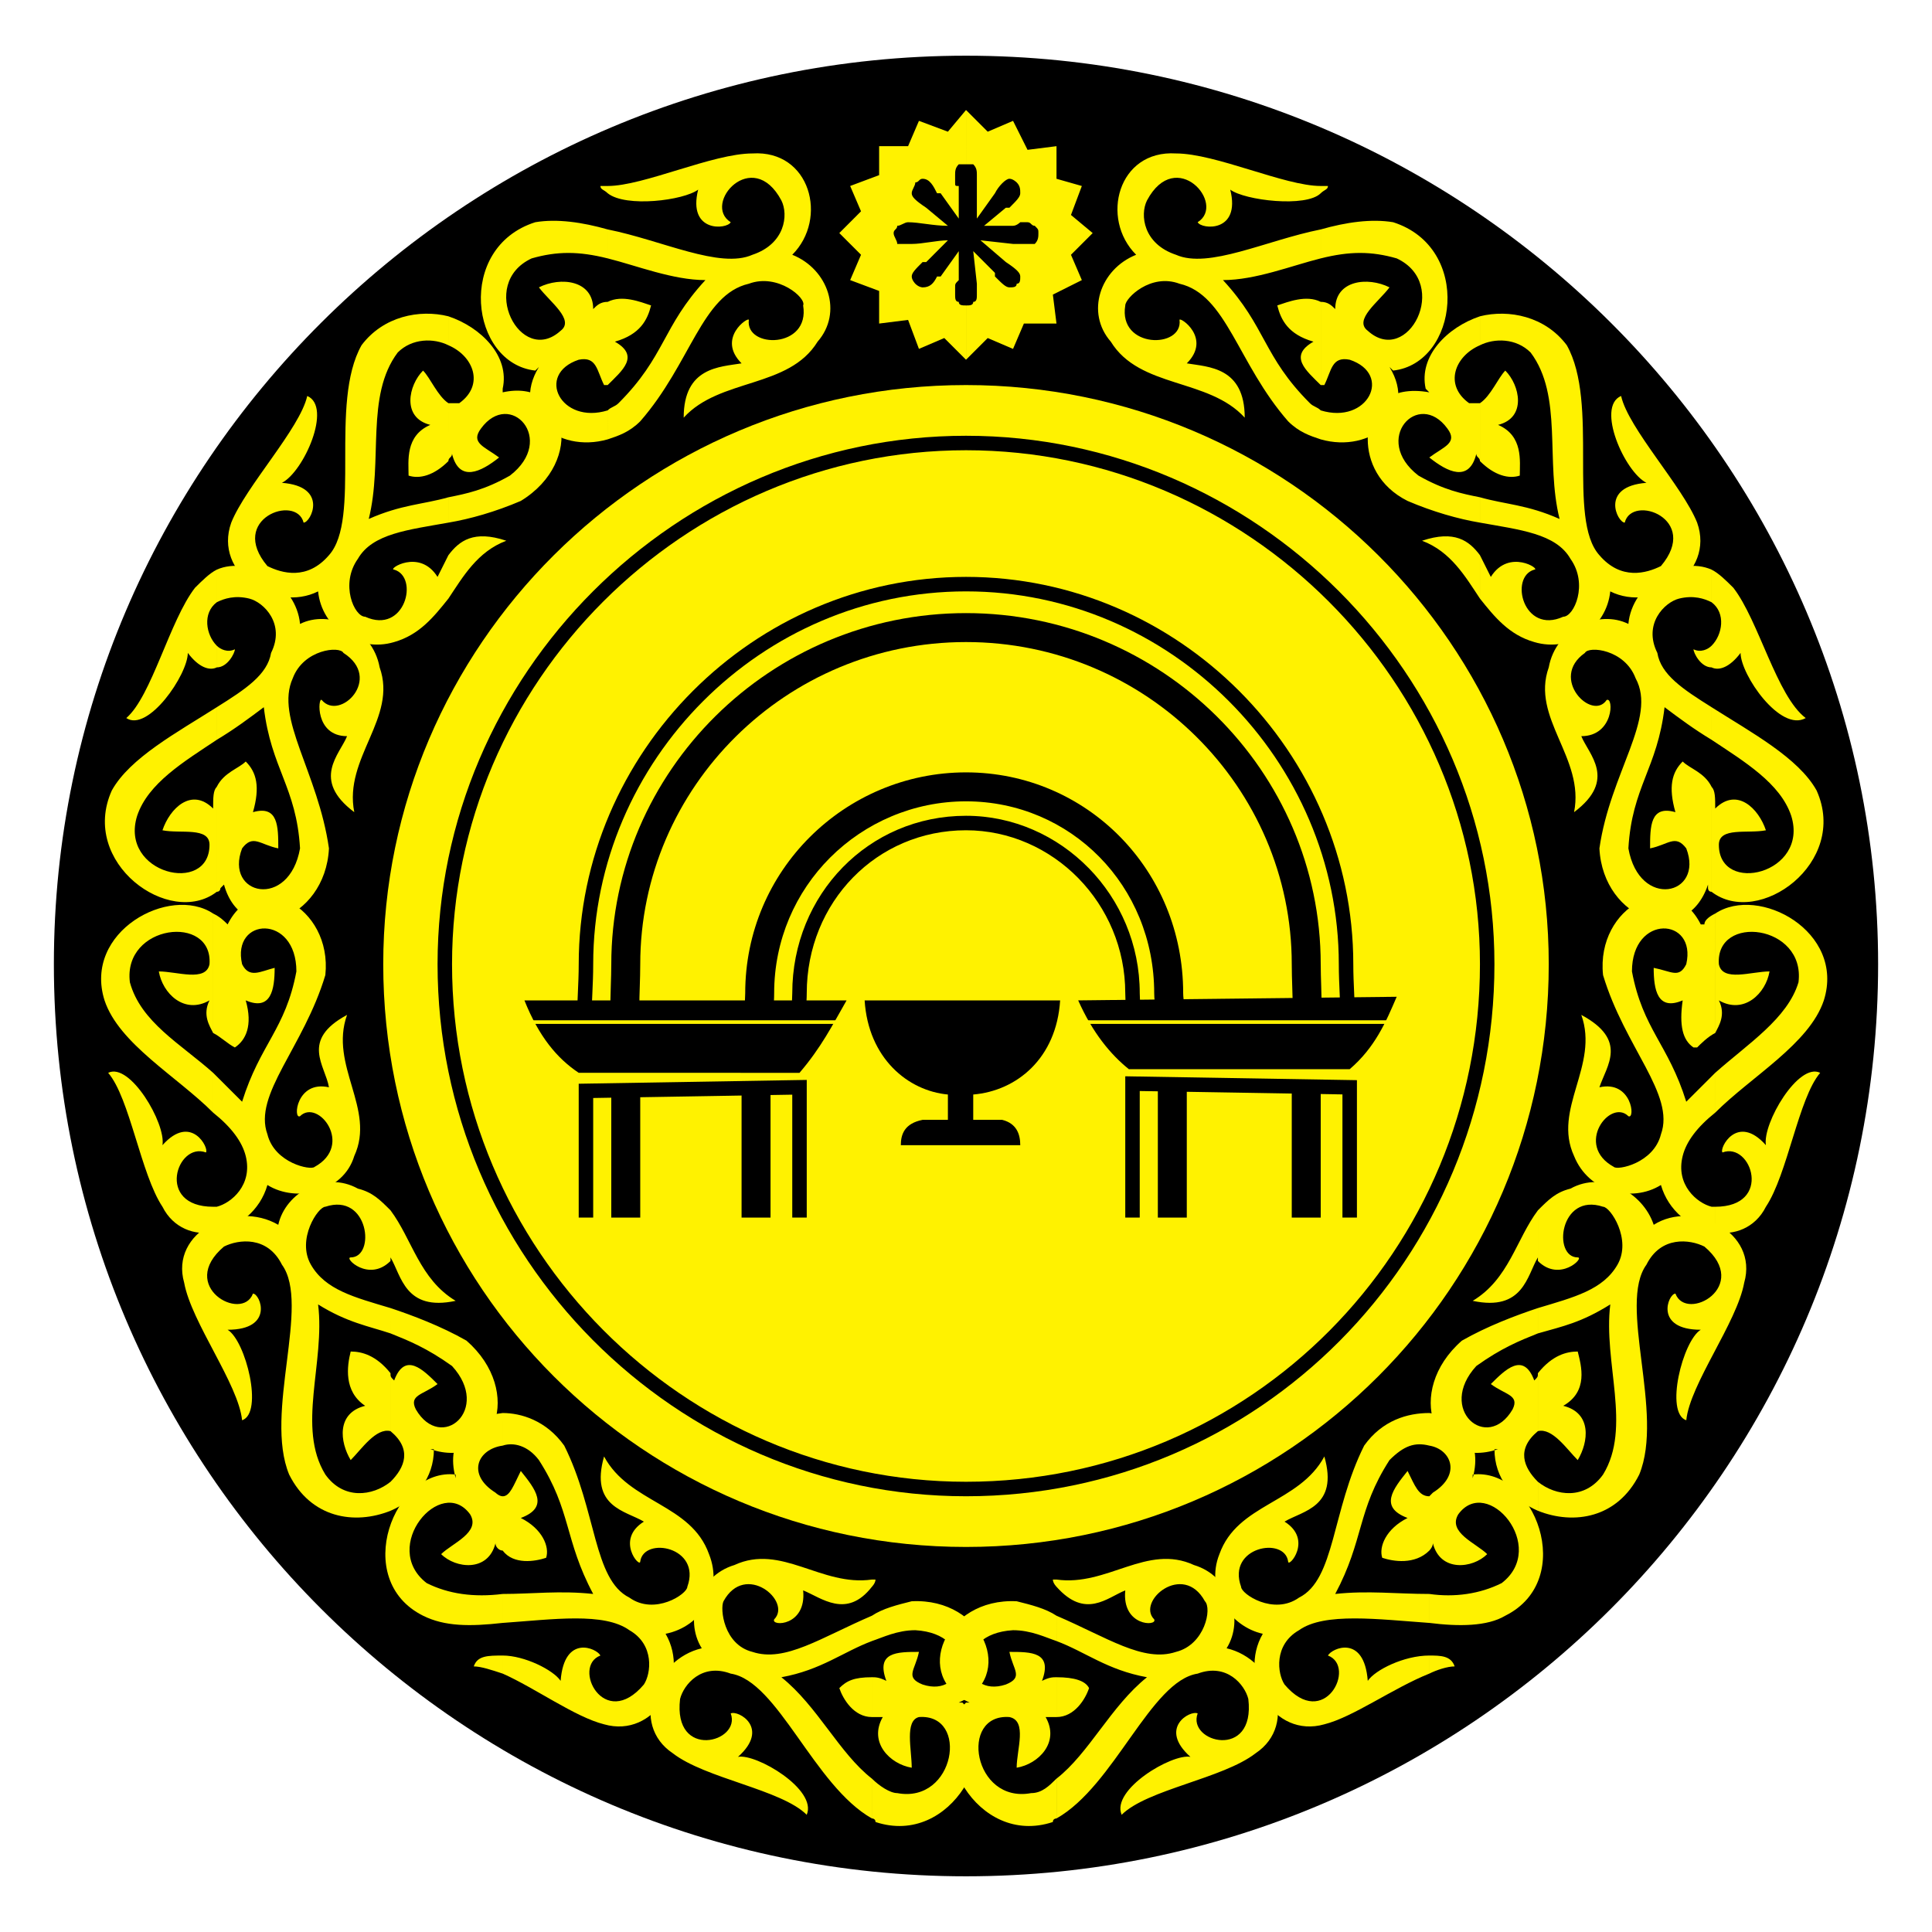 <?xml version="1.0" encoding="utf-8"?>
<!-- Generator: Adobe Illustrator 13.0.0, SVG Export Plug-In . SVG Version: 6.00 Build 14948)  -->
<!DOCTYPE svg PUBLIC "-//W3C//DTD SVG 1.0//EN" "http://www.w3.org/TR/2001/REC-SVG-20010904/DTD/svg10.dtd">
<svg version="1.0" id="Layer_1" xmlns="http://www.w3.org/2000/svg" xmlns:xlink="http://www.w3.org/1999/xlink" x="0px" y="0px"
	 width="192.756px" height="192.756px" viewBox="0 0 192.756 192.756" enable-background="new 0 0 192.756 192.756"
	 xml:space="preserve">
<g>
	<polygon fill-rule="evenodd" clip-rule="evenodd" fill="#FFFFFF" points="0,0 192.756,0 192.756,192.756 0,192.756 0,0 	"/>
	<path fill-rule="evenodd" clip-rule="evenodd" d="M96.379,187.199c50.196,0,91.001-40.805,91.001-91
		c0-49.837-40.806-90.642-91.001-90.642c-50.198,0-91.004,40.805-91.004,90.642C5.375,146.395,46.181,187.199,96.379,187.199
		L96.379,187.199z"/>
	<path fill-rule="evenodd" clip-rule="evenodd" fill="#FFF200" d="M43.291,144.586h-0.357c6.499,2.172,9.389-5.773,3.61-10.828
		c-2.528-1.445-5.418-2.533-7.582-3.252v2.527c1.803,0.725,3.61,1.445,6.136,3.252c3.973,4.33-1.082,8.664-3.609,4.33
		c-0.724-1.445,0.721-1.445,2.165-2.527c-1.444-1.445-3.247-3.246-4.329-0.357c-0.363-0.363-0.363-0.363-0.363-0.727v5.781l0,0
		c2.164,1.801,1.444,3.609,0,5.055v2.891C41.488,149.646,43.291,147.477,43.291,144.586L43.291,144.586L43.291,144.586
		L43.291,144.586z M38.961,125.809v-5.055c2.164,2.889,2.889,6.861,6.499,9.031c-5.054,1.084-5.417-2.531-6.499-4.334
		C38.961,125.451,38.961,125.451,38.961,125.809L38.961,125.809L38.961,125.809z M38.961,130.506
		c-3.616-1.084-6.5-1.809-7.945-4.334c-1.446-2.529,0.719-5.775,1.444-5.775c4.331-1.445,5.055,5.055,2.528,5.055
		c-0.725,0,1.803,2.527,3.973,0.357v-5.055c-1.083-1.082-1.807-1.803-3.253-2.164c-3.248-1.809-7.22,0.361-7.945,3.609
		c-4.329-2.527-10.833,0.725-9.389,5.779c0.725,3.973,5.417,10.109,5.779,13.723c2.166-0.725,0.363-7.943-1.444-9.031
		c4.692,0,3.251-3.607,2.528-3.607c-1.083,2.889-7.582-0.723-2.891-4.693c1.445-0.727,4.335-1.088,5.78,1.803
		c2.89,3.971-1.807,14.805,0.721,20.943c2.169,4.334,6.499,5.059,10.114,3.615v-2.891c-1.807,1.445-4.698,1.807-6.5-0.725
		c-2.89-4.693,0-11.191-0.725-16.973c2.891,1.809,5.056,2.17,7.226,2.891V130.506L38.961,130.506L38.961,130.506L38.961,130.506z
		 M38.961,137.004v5.781c-1.446-0.363-2.89,1.801-3.973,2.889c-1.083-1.807-1.446-4.697,1.445-5.416
		c-2.17-1.445-1.807-3.973-1.445-5.416l0,0l0,0l0,0C36.071,134.842,37.516,135.197,38.961,137.004L38.961,137.004z"/>
	<path fill-rule="evenodd" clip-rule="evenodd" fill="#FFF200" d="M21.989,88.618l0.358-0.363c1.807,6.5,10.114,3.61,10.473-3.61
		c-1.084-7.586-5.418-13.004-3.61-16.977c1.082-2.889,4.696-3.246,5.054-2.527c3.973,2.527-0.358,6.863-2.165,4.697
		c-0.363-0.362-0.719,3.61,2.528,3.61c-0.721,1.807-3.61,4.335,0.719,7.582c-1.082-5.418,4.335-9.391,2.532-14.445
		c-0.724-3.972-5.058-5.779-7.944-4.335c-0.363-3.972-5.059-6.857-8.308-5.417v3.253c0.721-0.364,1.809-0.721,3.249-0.364
		c1.445,0.364,3.614,2.528,2.17,5.418c-0.363,2.17-2.528,3.61-5.418,5.417v3.253c1.809-1.087,3.249-2.171,4.693-3.253
		c0.725,6.138,3.251,7.945,3.614,14.086c-1.086,6.138-7.587,4.693-5.78,0c1.083-1.444,1.807-0.362,3.61,0
		c0-2.17,0-4.335-2.526-3.614c0.724-2.528,0.361-3.972-0.721-5.054l0,0l0,0l0,0c-0.725,0.719-2.17,1.082-2.891,2.526v10.472
		C21.989,88.976,21.989,88.618,21.989,88.618L21.989,88.618L21.989,88.618L21.989,88.618z M21.626,66.586v-2.164
		c0.363,0.357,1.083,0.719,1.809,0.357C23.435,65.142,22.709,66.586,21.626,66.586L21.626,66.586L21.626,66.586z M21.626,56.834
		c-0.724,0.363-1.444,1.088-2.169,1.807c-2.526,3.253-4.33,10.835-6.857,12.999c2.165,1.446,6.138-4.329,6.138-6.499
		c1.082,1.445,2.165,1.807,2.889,1.445v-2.164c-1.082-1.083-1.444-3.253,0-4.335V56.834L21.626,56.834L21.626,56.834L21.626,56.834z
		 M21.626,70.559v3.253c-3.251,2.166-6.861,4.329-7.943,7.582c-1.809,5.78,7.219,7.945,7.219,2.889c0-1.808-2.886-1.082-4.693-1.444
		c0.721-2.17,2.89-4.335,5.056-2.17c0-1.083,0-1.803,0.361-2.165v10.472c-4.696,3.614-13.724-2.89-10.471-10.11
		C12.958,75.613,17.655,73.086,21.626,70.559L21.626,70.559z"/>
	<path fill-rule="evenodd" clip-rule="evenodd" fill="#FFF200" d="M50.153,38.781v0.362c6.499-1.445,8.307,6.862,1.807,10.835
		c-2.528,1.082-5.055,1.801-7.224,2.165v-2.528c1.807-0.362,3.614-0.725,6.142-2.165c4.692-3.614,0-8.668-2.89-4.697
		c-1.083,1.446,0.362,1.809,1.807,2.89c-1.807,1.444-3.972,2.528-4.698-0.362c0,0.362-0.361,0.362-0.361,0.725v-5.78
		c0.361,0,0.724,0,1.086,0c2.527-1.808,1.446-4.697-1.086-5.78v-2.889C47.988,32.644,50.878,35.528,50.153,38.781L50.153,38.781
		L50.153,38.781L50.153,38.781z M44.736,55.395c1.086-1.445,2.532-2.533,5.779-1.445c-2.891,1.083-4.334,3.61-5.779,5.774V55.395
		L44.736,55.395L44.736,55.395z M44.736,52.143c-3.972,0.719-7.582,1.082-9.028,3.608c-1.803,2.528-0.363,5.78,0.725,5.78
		c3.972,1.807,5.417-3.972,2.891-4.697c-0.726,0,2.526-2.166,4.329,0.725c0.363-0.725,0.725-1.444,1.083-2.165v4.329
		c-1.446,1.808-2.886,3.615-5.412,4.336c-3.616,1.082-7.226-1.445-7.588-5.055c-4.334,2.165-10.471-1.807-8.664-6.861
		c1.444-3.61,6.861-9.391,7.582-12.638c2.527,1.083-0.363,7.582-2.528,8.666c4.693,0.362,2.89,3.972,2.165,3.972
		c-0.721-2.891-7.582-0.364-3.61,4.334c1.445,0.72,3.973,1.445,6.138-1.083c3.251-3.616,0-15.169,3.251-20.949
		c2.165-2.889,5.779-3.608,8.665-2.889v2.889c-1.446-0.72-3.611-0.72-5.056,0.725c-3.247,4.334-1.444,10.835-2.889,16.608
		c3.251-1.444,5.417-1.444,7.945-2.164V52.143L44.736,52.143L44.736,52.143L44.736,52.143z M44.736,40.226
		c-1.083-0.721-1.803-2.527-2.528-3.252c-1.444,1.444-2.166,4.697,0.725,5.417c-2.528,1.088-2.169,3.616-2.169,5.06l0,0h-0.358
		h0.358c1.086,0.358,2.526,0,3.972-1.444V40.226L44.736,40.226z"/>
	<path fill-rule="evenodd" clip-rule="evenodd" fill="#FFF200" d="M60.63,43.835c1.082-0.358,2.165-0.72,3.247-1.803
		c5.055-5.779,6.138-12.642,10.834-13.724c2.891-1.083,5.775,1.444,5.418,2.164c0.719,4.336-5.78,4.336-5.418,1.445
		c0-0.362-3.251,1.807-0.724,4.335c-2.166,0.363-5.775,0.363-5.775,5.417c3.61-3.972,10.471-2.889,13.361-7.582
		c2.528-2.891,1.082-7.224-2.528-8.669c3.61-3.61,1.803-10.471-3.972-10.109c-3.972,0-10.833,3.246-14.443,3.246v0.726
		c1.803,1.445,7.582,0.719,9.026-0.362c-1.082,4.333,2.885,3.972,3.248,3.251c-2.889-1.807,2.169-7.588,5.056-2.17
		c0.724,1.445,0.363,4.335-2.886,5.417c-3.251,1.445-9.031-1.445-14.443-2.527v2.889c2.884,0.719,6.499,2.165,9.748,2.165
		c-4.335,4.698-3.972,7.582-8.666,12.279c-0.363,0.363-0.725,0.363-1.082,0.719V43.835L60.63,43.835L60.63,43.835L60.63,43.835z
		 M60.63,38.417v-8.301c1.44-0.725,3.247,0,4.329,0.357l0,0l0,0l0,0c-0.362,1.445-1.082,2.89-3.61,3.615
		C63.877,35.528,62.07,36.973,60.63,38.417L60.63,38.417L60.63,38.417z M53.405,36.973l0.362-0.357
		c-2.889,4.692,1.803,8.664,6.863,7.219v-2.891c-4.697,1.445-7.225-3.609-2.89-5.054c1.802-0.363,1.802,1.082,2.528,2.526
		c0,0,0,0,0.362,0v-8.301c-0.725,0-1.088,0.357-1.446,0.721c0-2.891-3.251-3.253-5.417-2.166c1.083,1.445,3.61,3.247,2.166,4.33
		c-3.972,3.615-8.308-4.692-2.891-7.22c2.528-0.725,4.698-0.725,7.588,0v-2.889c-2.532-0.721-5.06-1.083-7.225-0.721
		C45.46,24.699,46.906,36.253,53.405,36.973L53.405,36.973L53.405,36.973L53.405,36.973z M60.63,18.556c-0.362,0-0.362,0-0.725,0
		c0,0.364,0.363,0.364,0.725,0.726V18.556L60.63,18.556z"/>
	<path fill-rule="evenodd" clip-rule="evenodd" fill="#FFF200" d="M22.709,92.228L22.709,92.228
		c2.889-5.78,10.472-1.807,9.751,5.056c-2.169,7.223-7.224,11.916-5.779,15.889c0.72,2.889,4.335,3.609,4.698,3.252
		c3.966-2.17,0.356-6.861-1.446-5.061c-0.724,0.363-0.363-3.609,2.886-2.885c-0.359-2.168-2.886-4.697,1.807-7.223
		c-1.807,5.055,2.889,9.389,0.719,14.08c-1.082,3.615-5.775,4.697-8.664,2.891c-0.721,2.527-2.89,4.334-5.417,4.697v-2.527
		c0.361,0,0.361,0,0.361,0c1.446-0.363,3.611-2.17,2.891-5.061c-0.363-1.443-1.444-2.885-3.251-4.328v-3.973
		c1.082,1.082,2.169,2.164,2.889,2.885c1.807-5.775,4.335-7.221,5.417-13.001c0-5.774-6.499-5.417-5.417-0.72
		c0.721,1.445,1.807,0.72,3.248,0.363c0,2.165-0.357,4.329-2.885,3.247c0.721,2.529,0,3.973-1.082,4.697l0,0l0,0l0,0
		c-0.725-0.361-1.446-1.086-2.169-1.443V91.145C21.989,91.502,22.347,91.865,22.709,92.228L22.709,92.228L22.709,92.228z
		 M21.265,122.924c-1.809,0.357-3.973-0.363-5.056-2.527c-2.166-3.252-3.251-10.834-5.417-13.361
		c2.166-1.088,5.779,5.053,5.417,7.219c2.89-3.246,4.693,0.363,4.334,0.725c-2.889-1.086-5.054,5.418,0.721,5.418V122.924
		L21.265,122.924L21.265,122.924L21.265,122.924z M21.265,111.008v-3.973c-3.249-2.891-7.221-5.061-8.307-9.033
		c-0.721-5.774,8.307-6.857,7.944-1.803c-0.358,1.803-3.247,0.72-5.056,0.72c0.363,2.171,2.528,4.337,5.056,2.89
		c-0.721,1.447,0,2.529,0.363,3.254V91.145c-4.335-2.89-13,1.803-10.835,8.664C11.874,104.145,17.655,107.391,21.265,111.008
		L21.265,111.008z"/>
	<path fill-rule="evenodd" clip-rule="evenodd" fill="#FFF200" d="M50.153,140.977c1.807,0,4.334,0.725,6.142,3.254
		c3.247,6.5,2.889,13.361,6.5,15.164c2.527,1.807,5.78-0.363,5.78-1.082c1.44-3.973-4.335-5.057-4.698-2.527
		c0,0.719-2.528-2.166,0.363-3.973c-1.807-1.082-5.417-1.445-3.972-6.5c2.527,4.691,8.664,4.691,10.471,9.746
		c1.446,3.615-0.724,7.227-4.333,7.945c2.526,4.334-1.083,10.477-6.138,9.031c-2.891-0.725-6.863-3.613-10.114-5.059v-1.803
		c2.169,0,5.058,1.443,5.779,2.527c0.362-4.697,3.609-3.252,3.972-2.527c-2.89,1.084,0.363,7.582,4.335,2.891
		c0.719-1.088,1.082-3.973-1.445-5.418c-2.527-1.809-7.583-1.082-12.642-0.727v-2.889c2.889,0,5.779-0.357,9.031,0
		c-2.889-5.412-2.169-8.301-5.417-13.357c-1.086-1.443-2.528-1.807-3.614-1.443V140.977L50.153,140.977L50.153,140.977
		L50.153,140.977z M50.153,154.703c1.086,1.443,3.251,1.082,4.334,0.719l0,0v0.363v-0.363c0.363-1.082-0.362-2.891-2.527-3.973
		c2.89-1.082,1.444-2.891,0-4.691c-0.721,1.445-1.082,2.527-1.807,2.527V154.703L50.153,154.703L50.153,154.703z M45.46,147.115
		v0.361c-1.082-3.971,1.446-6.137,4.693-6.5v3.254c-2.528,0.355-3.61,2.885-0.721,4.691c0,0,0.363,0.363,0.721,0.363v5.418
		c-0.358,0-0.721-0.363-0.721-0.727c-0.723,2.891-3.972,2.527-5.417,1.082c1.082-1.082,3.973-2.164,2.89-3.971
		c-2.89-3.973-9.028,3.252-4.334,6.861c2.165,1.082,4.697,1.445,7.582,1.082v2.889c-3.248,0.365-5.775,0.365-7.945-0.719
		C34.989,157.592,39.324,146.395,45.46,147.115L45.46,147.115L45.46,147.115L45.46,147.115z M50.153,166.977
		c-1.083-0.359-2.165-0.719-2.885-0.719c0.356-1.084,1.44-1.084,2.885-1.084V166.977L50.153,166.977z"/>
	<path fill-rule="evenodd" clip-rule="evenodd" fill="#FFF200" d="M96.018,169.865h-0.362c5.779-2.527,2.526-10.471-4.693-10.107
		c-1.444,0.361-2.889,0.719-3.972,1.443v2.527c1.083-0.361,2.527-1.082,4.33-1.082c6.142,0.357,5.059,6.861,0.725,5.418
		c-1.808-0.727-0.725-1.447-0.363-3.254c-2.165,0-4.334,0-3.252,2.891c-0.72-0.363-1.082-0.363-1.44-0.363v3.973
		c0.358,0,0.72,0,1.083,0c-1.446,2.527,0.719,4.697,2.889,5.055c0-1.803-0.725-4.691,0.721-5.055c5.055-0.361,3.61,8.67-2.165,7.588
		c-0.725,0-1.807-0.727-2.527-1.445v3.973c0,0,0.358,0,0.358,0.355C94.935,184.311,100.352,174.201,96.018,169.865L96.018,169.865
		L96.018,169.865L96.018,169.865z M86.991,158.312c0,0,0.358-0.363,0.358-0.721h-0.358V158.312L86.991,158.312L86.991,158.312z
		 M86.991,161.201c-5.059,2.166-8.668,4.691-11.917,3.609c-2.889-0.719-3.251-4.334-2.889-5.053c2.165-3.973,6.861,0,5.054,1.807
		c-0.362,0.721,3.248,0.721,2.891-2.891c1.802,0.721,4.334,2.891,6.861-0.361v-0.721c-5.059,0.721-9.031-3.615-13.725-1.445
		c-3.61,1.082-5.054,5.418-3.251,8.303c-4.693,1.086-7.22,7.586-2.886,10.477c3.249,2.527,10.831,3.609,13.357,6.137
		c1.087-2.527-5.054-6.137-6.857-5.779c3.247-2.891,0-4.693-0.725-4.334c1.083,2.889-5.775,4.697-5.054-1.441
		c0.362-1.443,2.165-3.615,5.054-2.531c4.698,0.725,8.307,11.195,14.087,14.449v-3.973c-3.252-2.527-5.417-7.225-9.031-10.115
		c3.972-0.721,6.142-2.527,9.031-3.609V161.201L86.991,161.201L86.991,161.201L86.991,161.201z M86.991,167.338v3.973
		c-1.807,0-2.89-1.803-3.252-2.889l0,0h-0.362h0.362C84.464,167.701,85.184,167.338,86.991,167.338L86.991,167.338z"/>
	<path fill-rule="evenodd" clip-rule="evenodd" fill="#FFF200" d="M153.437,130.506c3.609-1.084,6.5-1.809,7.944-4.334
		c1.44-2.529-0.724-5.775-1.444-5.775c-4.335-1.445-5.06,5.055-2.527,5.055c0.721,0-1.808,2.527-3.973,0.357v-5.055
		c1.083-1.082,1.803-1.803,3.248-2.164c3.252-1.809,7.225,0.361,8.306,3.609c3.973-2.527,10.474,0.725,9.028,5.779
		c-0.72,3.973-5.416,10.109-5.779,13.723c-2.165-0.725-0.357-7.943,1.444-9.031c-4.693,0-3.247-3.607-2.527-3.607
		c1.083,2.889,7.588-0.723,2.891-4.693c-1.444-0.727-4.335-1.088-5.779,1.803c-2.887,3.971,1.807,14.805-0.721,20.943
		c-2.166,4.334-6.501,5.059-10.11,3.615v-2.891c1.803,1.445,4.693,1.807,6.5-0.725c2.885-4.693,0-11.191,0.721-16.973
		c-2.89,1.809-4.692,2.17-7.221,2.891V130.506L153.437,130.506L153.437,130.506L153.437,130.506z M153.437,142.785
		c1.44-0.363,2.886,1.801,3.973,2.889c1.083-1.807,1.445-4.697-1.444-5.416c2.527-1.445,1.803-3.973,1.444-5.416l0,0
		c0,0,0,0,0.358,0h-0.358c-1.087,0-2.532,0.355-3.973,2.162V142.785L153.437,142.785L153.437,142.785z M149.103,144.586h0.361
		c-6.503,2.172-9.389-5.773-3.613-10.828c2.527-1.445,5.416-2.533,7.586-3.252v2.527c-1.807,0.725-3.614,1.445-6.142,3.252
		c-3.973,4.33,1.083,8.664,3.615,4.33c0.72-1.445-0.726-1.445-2.17-2.527c1.444-1.445,3.252-3.246,4.335-0.357
		c0.361-0.363,0.361-0.363,0.361-0.727v5.781l0,0c-2.17,1.801-1.444,3.609,0,5.055v2.891
		C150.91,149.646,149.103,147.477,149.103,144.586L149.103,144.586L149.103,144.586L149.103,144.586z M153.437,125.809v-5.055
		c-2.17,2.889-2.889,6.861-6.505,9.031c5.061,1.084,5.419-2.531,6.505-4.334C153.437,125.451,153.437,125.451,153.437,125.809
		L153.437,125.809z"/>
	<path fill-rule="evenodd" clip-rule="evenodd" fill="#FFF200" d="M170.767,56.834c0.725,0.363,1.445,1.088,2.169,1.807
		c2.528,3.253,4.335,10.835,7.221,12.999c-2.527,1.446-6.5-4.329-6.5-6.499c-1.082,1.445-2.165,1.807-2.89,1.445v-2.164
		c1.087-1.083,1.445-3.253,0-4.335V56.834L170.767,56.834L170.767,56.834L170.767,56.834z M170.767,70.559v3.253
		c3.252,2.166,6.862,4.329,7.944,7.582c1.807,5.78-7.22,7.945-7.22,2.889c0-1.808,2.89-1.082,4.693-1.444
		c-0.721-2.17-2.886-4.335-5.057-2.17c0-1.083,0-1.803-0.361-2.165v10.472c4.697,3.614,13.724-2.89,10.477-10.11
		C179.436,75.613,174.744,73.086,170.767,70.559L170.767,70.559L170.767,70.559z M170.409,88.618v-0.363
		c-2.17,6.5-10.473,3.61-10.835-3.61c1.083-7.586,5.779-13.004,3.609-16.977c-1.082-2.889-4.691-3.246-5.054-2.527
		c-3.61,2.527,0.725,6.863,2.165,4.697c0.724-0.362,0.724,3.61-2.527,3.61c0.725,1.807,3.613,4.335-0.722,7.582
		c1.084-5.418-4.333-9.391-2.526-14.445c0.72-3.972,5.055-5.779,7.945-4.335c0.356-3.972,5.054-6.857,8.302-5.417v3.253
		c-0.72-0.364-1.804-0.721-3.248-0.364c-1.444,0.364-3.609,2.528-2.165,5.418c0.358,2.17,2.528,3.61,5.413,5.417v3.253
		c-1.804-1.087-3.248-2.171-4.692-3.253c-0.721,6.138-3.253,7.945-3.609,14.086c1.082,6.138,7.582,4.693,5.774,0
		c-1.083-1.444-1.803-0.362-3.609,0c0-2.17,0-4.335,2.526-3.614c-0.72-2.528-0.357-3.972,0.726-5.054l0,0l0,0l0,0
		c0.721,0.719,2.165,1.082,2.885,2.526v10.472C170.409,88.976,170.409,88.618,170.409,88.618L170.409,88.618L170.409,88.618
		L170.409,88.618z M170.767,66.586v-2.164c-0.357,0.357-1.083,0.719-1.804,0.357C168.963,65.142,169.684,66.586,170.767,66.586
		L170.767,66.586z"/>
	<path fill-rule="evenodd" clip-rule="evenodd" fill="#FFF200" d="M147.657,52.143c3.973,0.719,7.582,1.082,9.027,3.608
		c1.808,2.528,0.361,5.78-0.72,5.78c-3.973,1.807-5.417-3.972-2.89-4.697c0.72,0-2.527-2.166-4.335,0.725
		c-0.362-0.725-0.721-1.444-1.083-2.165v4.329c1.445,1.808,2.891,3.615,5.418,4.336c3.609,1.082,7.22-1.445,7.582-5.055
		c4.333,2.165,10.471-1.807,8.668-6.861c-1.443-3.61-6.86-9.391-7.586-12.638c-2.527,1.083,0.362,7.582,2.528,8.666
		c-4.693,0.362-2.887,3.972-2.166,3.972c0.72-2.891,7.582-0.364,3.61,4.334c-1.444,0.72-3.973,1.445-6.138-1.083
		c-3.252-3.616,0-15.169-3.252-20.949c-2.164-2.889-5.774-3.608-8.665-2.889v2.889c1.445-0.72,3.609-0.72,5.056,0.725
		c3.252,4.334,1.445,10.835,2.889,16.608c-3.251-1.444-5.417-1.444-7.944-2.164V52.143L147.657,52.143L147.657,52.143
		L147.657,52.143z M147.657,46.005v-5.78c1.083-0.721,1.807-2.527,2.527-3.252c1.445,1.444,2.166,4.697-0.721,5.417
		c2.528,1.088,2.166,3.616,2.166,5.06l0,0h0.362h-0.362C150.548,47.808,149.103,47.45,147.657,46.005L147.657,46.005L147.657,46.005
		z M142.24,38.781l0.362,0.362c-3.972-0.726-6.142,1.445-6.142,4.334v0.358c0,2.17,1.088,4.698,3.973,6.143
		c2.527,1.082,5.058,1.801,7.224,2.165v-2.528c-1.807-0.362-3.61-0.725-6.138-2.165c-4.696-3.614,0-8.668,2.886-4.697
		c1.086,1.446-0.358,1.809-1.803,2.89c1.803,1.444,3.973,2.528,4.692-0.362c0,0.362,0.362,0.362,0.362,0.725v-5.78
		c-0.362,0-0.726,0-1.082,0c-2.528-1.808-1.444-4.697,1.082-5.78v-2.889C144.405,32.644,141.52,35.528,142.24,38.781L142.24,38.781
		L142.24,38.781L142.24,38.781z M147.657,55.395c-1.082-1.445-2.526-2.533-5.779-1.445c2.89,1.083,4.335,3.61,5.779,5.774V55.395
		L147.657,55.395z"/>
	<path fill-rule="evenodd" clip-rule="evenodd" fill="#FFF200" d="M138.989,36.973l-0.358-0.357
		c2.889,4.692-1.808,8.664-6.863,7.219v-2.891c4.693,1.445,7.222-3.609,2.891-5.054c-1.807-0.363-1.807,1.082-2.528,2.526
		c0,0,0,0-0.362,0v-8.301c0.721,0,1.084,0.357,1.446,0.721c0-2.891,3.247-3.253,5.417-2.166c-1.082,1.445-3.614,3.247-2.17,4.33
		c3.973,3.615,8.307-4.692,2.889-7.22c-2.526-0.725-4.691-0.725-7.582,0v-2.889c2.528-0.721,5.056-1.083,7.222-0.721
		C146.932,24.699,145.491,36.253,138.989,36.973L138.989,36.973L138.989,36.973L138.989,36.973z M131.768,18.556
		c0.362,0,0.362,0,0.721,0c0,0.364-0.358,0.364-0.721,0.726V18.556L131.768,18.556L131.768,18.556z M131.768,43.835
		c-1.082-0.358-2.164-0.72-3.252-1.803c-5.054-5.779-6.137-12.642-10.834-13.724c-2.885-1.083-5.413,1.444-5.413,2.164
		c-0.724,4.336,5.775,4.336,5.413,1.445c0-0.362,3.253,1.807,0.725,4.335c2.165,0.363,5.779,0.363,5.779,5.417
		c-3.614-3.972-10.471-2.889-13.361-7.582c-2.528-2.891-1.088-7.224,2.528-8.669c-3.616-3.61-1.808-10.471,3.972-10.109
		c3.973,0,10.834,3.246,14.443,3.246v0.726c-1.444,1.445-7.582,0.719-9.026-0.362c1.082,4.333-2.891,3.972-3.251,3.251
		c2.889-1.807-2.166-7.588-5.057-2.17c-0.719,1.445-0.362,4.335,2.891,5.417c3.247,1.445,9.026-1.445,14.443-2.527v2.889
		c-2.889,0.719-6.499,2.165-9.751,2.165c4.334,4.698,3.972,7.582,8.669,12.279c0.358,0.363,0.72,0.363,1.082,0.719V43.835
		L131.768,43.835L131.768,43.835L131.768,43.835z M131.768,30.116c-1.444-0.725-3.252,0-4.333,0.357l0,0l0,0l0,0
		c0.361,1.445,1.081,2.89,3.609,3.615c-2.528,1.44-0.721,2.885,0.724,4.329V30.116L131.768,30.116z"/>
	<path fill-rule="evenodd" clip-rule="evenodd" fill="#FFF200" d="M171.128,122.924c1.808,0.357,3.973-0.363,5.057-2.527
		c2.169-3.252,3.251-10.834,5.416-13.361c-2.165-1.088-5.774,5.053-5.416,7.219c-2.886-3.246-4.693,0.363-4.331,0.725
		c2.891-1.086,5.055,5.418-0.726,5.418V122.924L171.128,122.924L171.128,122.924L171.128,122.924z M171.128,111.008v-3.973
		c3.253-2.891,7.226-5.418,8.308-9.033c0.721-5.774-8.308-6.857-7.944-1.803c0.362,1.803,3.253,0.72,5.054,0.72
		c-0.36,2.171-2.526,4.337-5.054,2.89c0.721,1.447,0,2.529-0.363,3.254V91.145c4.336-2.89,13.001,1.803,10.836,8.664
		C180.518,104.145,174.744,107.391,171.128,111.008L171.128,111.008L171.128,111.008z M170.047,92.228h-0.363
		c-2.885-5.78-10.472-1.807-9.747,5.056c2.165,7.223,7.22,11.916,5.775,15.889c-0.722,2.889-4.331,3.609-4.693,3.252
		c-3.973-2.17-0.361-6.861,1.446-5.061c0.719,0.363,0.356-3.609-2.891-2.885c0.721-2.168,2.891-4.697-1.807-7.223
		c1.807,5.055-2.891,9.389-0.722,14.08c1.446,3.615,5.775,4.697,8.666,2.891c0.725,2.527,2.891,4.334,5.416,4.697v-2.527h-0.361
		c-1.441-0.363-3.61-2.17-2.885-5.061c0.357-1.443,1.443-2.885,3.246-4.328v-3.973c-1.081,1.082-2.165,2.164-2.889,2.885
		c-1.803-5.775-4.33-7.221-5.418-13.001c0-5.774,6.504-5.417,5.418-0.72c-0.721,1.445-1.44,0.72-3.249,0.363
		c0,2.165,0.363,4.329,2.892,3.247c-0.363,2.529,0,3.973,1.081,4.697l0,0c0,0,0,0,0.362,0l0,0c0.358-0.361,1.084-1.086,1.803-1.443
		V91.145C170.409,91.502,170.047,91.865,170.047,92.228L170.047,92.228z"/>
	<path fill-rule="evenodd" clip-rule="evenodd" fill="#FFF200" d="M146.932,147.115v0.361c1.088-3.971-1.44-6.137-4.329-6.5v3.254
		c2.165,0.355,3.248,2.885,0.358,4.691l-0.358,0.363v5.418c0,0,0.358-0.363,0.358-0.727c0.725,2.891,3.971,2.527,5.417,1.082
		c-1.083-1.082-3.973-2.164-2.887-3.971c2.887-3.973,9.028,3.252,4.331,6.861c-2.165,1.082-4.691,1.445-7.22,1.082v2.889
		c2.889,0.365,5.775,0.365,7.582-0.719C157.409,157.592,153.075,146.395,146.932,147.115L146.932,147.115L146.932,147.115
		L146.932,147.115z M142.603,166.977c0.72-0.359,1.803-0.719,2.528-0.719c-0.363-1.084-1.445-1.084-2.528-1.084V166.977
		L142.603,166.977L142.603,166.977z M142.603,140.977c-2.169,0-4.697,0.725-6.5,3.254c-3.251,6.5-2.889,13.361-6.499,15.164
		c-2.531,1.807-5.78-0.363-5.78-1.082c-1.444-3.973,4.335-5.057,4.692-2.527c0,0.719,2.528-2.166-0.357-3.973
		c1.803-1.082,5.412-1.445,3.972-6.5c-2.526,4.691-8.668,4.691-10.471,9.746c-1.445,3.615,1.082,7.227,4.329,7.945
		c-2.526,4.334,1.084,10.477,6.142,9.031c2.887-0.725,6.859-3.613,10.473-5.059v-1.803c-2.527,0-5.417,1.443-6.142,2.527
		c-0.358-4.697-3.609-3.252-3.973-2.527c2.889,1.084-0.358,7.582-4.33,2.891c-0.724-1.088-1.086-3.973,1.445-5.418
		c2.526-1.809,7.945-1.082,12.999-0.727v-2.889c-3.253,0-6.142-0.357-9.389,0c2.889-5.412,2.163-8.301,5.417-13.357
		c1.444-1.443,2.527-1.807,3.972-1.443V140.977L142.603,140.977L142.603,140.977L142.603,140.977z M142.603,149.285v5.418
		c-1.444,1.443-3.613,1.082-4.697,0.719l0,0v0.363v-0.363c-0.356-1.082,0.363-2.891,2.528-3.973c-2.885-1.082-1.444-2.891,0-4.691
		C141.158,148.203,141.52,149.285,142.603,149.285L142.603,149.285z"/>
	<path fill-rule="evenodd" clip-rule="evenodd" fill="#FFF200" d="M105.407,161.201c5.055,2.166,8.664,4.691,11.917,3.609
		c2.89-0.719,3.61-4.334,2.89-5.053c-2.17-3.973-6.861,0-5.06,1.807c0.363,0.721-3.248,0.721-2.886-2.891
		c-1.807,0.721-3.973,2.891-6.861-0.361v-0.721c5.055,0.721,9.026-3.615,13.72-1.445c3.614,1.082,5.059,5.418,3.252,8.303
		c4.693,1.086,7.225,7.586,2.89,10.477c-3.252,2.527-10.835,3.609-13.362,6.137c-1.082-2.527,5.056-6.137,6.862-5.779
		c-3.251-2.891,0-4.693,0.722-4.334c-1.084,2.889,5.778,4.697,5.054-1.441c-0.358-1.443-2.165-3.615-5.054-2.531
		c-4.693,0.725-8.308,11.195-14.083,14.449v-3.973c3.248-2.527,5.417-7.225,9.026-10.115c-3.972-0.721-6.138-2.527-9.026-3.609
		V161.201L105.407,161.201L105.407,161.201L105.407,161.201z M105.407,171.311c1.803,0,2.889-1.803,3.248-2.889l0,0
		c0.362,0,0.362,0,0.362,0h-0.362c-0.359-0.721-1.445-1.084-3.248-1.084V171.311L105.407,171.311L105.407,171.311z M96.379,169.865
		h0.358c-5.775-2.527-2.528-10.471,4.697-10.107c1.445,0.361,2.89,0.719,3.973,1.443v2.527c-1.083-0.361-2.527-1.082-4.335-1.082
		c-6.137,0.357-5.054,6.861-0.721,5.418c1.803-0.727,0.721-1.447,0.358-3.254c2.17,0,4.335,0,3.253,2.891
		c0.72-0.363,1.082-0.363,1.444-0.363v3.973c-0.362,0-0.725,0-1.083,0c1.446,2.527-0.724,4.697-2.89,5.055
		c0-1.803,1.083-4.691-0.725-5.055c-5.054-0.361-3.61,8.67,2.17,7.588c1.083,0,1.803-0.727,2.527-1.445v3.973
		c0,0-0.362,0-0.362,0.355C97.463,184.311,92.046,174.201,96.379,169.865L96.379,169.865L96.379,169.865L96.379,169.865z
		 M105.407,158.312c0,0-0.362-0.363-0.362-0.721h0.362V158.312L105.407,158.312z"/>
	<path fill-rule="evenodd" clip-rule="evenodd" fill="#FFF200" d="M96.379,10.975l2.166,2.164l2.527-1.082l1.445,2.891l2.89-0.364
		v3.253l2.528,0.72l-1.084,2.89l2.166,1.807l-2.166,2.166l1.084,2.527l-2.891,1.445l0.362,2.89h-3.253l-1.082,2.528l-2.527-1.083
		l-2.166,2.166v-5.418l0,0c0.358,0,0.721,0,0.721-0.357c0.363,0,0.363-0.363,0.363-0.725c0-0.363,0-0.72,0-1.082l0,0L97.1,25.056
		l2.166,2.17c0,0.358,0,0.358,0,0.358c0.725,0.725,1.086,1.087,1.444,1.087c0.362,0,0.725,0,0.725-0.362
		c0.357,0,0.357-0.363,0.357-0.725c0-0.358-0.357-0.72-1.44-1.44l0,0l-2.53-2.169l3.251,0.362c0.362,0,0.72,0,1.082,0
		c0,0,0,0,0.363,0c0.362,0,0.362,0,0.721,0c0.362-0.362,0.362-0.725,0.362-1.083c0-0.361,0-0.361-0.362-0.726
		c-0.358,0-0.358-0.356-0.721-0.356c-0.363,0-0.363,0-0.726,0c0,0-0.357,0.356-0.72,0.356h-2.891l2.17-1.801h0.358
		c0.725-0.726,1.082-1.088,1.082-1.445c0-0.362,0-0.726-0.357-1.083c0,0-0.362-0.363-0.725-0.363c-0.358,0-1.082,0.72-1.444,1.446
		l0,0l-1.803,2.526c0-1.444,0-2.889,0-4.335c0-0.362,0-0.719-0.363-1.082c0,0-0.362,0-0.721,0l0,0V10.975L96.379,10.975
		L96.379,10.975z M96.379,35.891l-2.169-2.166l-2.527,1.083L90.6,31.918l-2.889,0.363v-3.253l-2.89-1.082l1.083-2.527l-2.166-2.166
		l2.166-2.17l-1.083-2.527l2.89-1.083v-2.89H90.6l1.083-2.526l2.889,1.082l1.807-2.164v5.417c-0.361,0-0.724,0-0.724,0
		c-0.363,0.363-0.363,0.719-0.363,1.082c0,0,0,0.363,0,0.726c0,0.357,0,0.357,0.363,0.357v3.252l-1.807-2.526c0,0,0,0-0.358,0
		c-0.362-0.726-0.725-1.446-1.444-1.446c-0.363,0-0.363,0.363-0.725,0.363c0,0.357-0.358,0.721-0.358,1.083
		c0,0.357,0.358,0.719,1.446,1.445l0,0l2.164,1.801c-1.444,0-2.889-0.356-3.972-0.356c-0.362,0-0.724,0.356-1.082,0.356
		c0,0.364-0.362,0.364-0.362,0.726c0,0.358,0.362,0.721,0.362,1.083c0.358,0,0.72,0,1.082,0c0,0,0,0,0.362,0
		c1.083,0,2.528-0.362,3.61-0.362l-2.164,2.169c0,0,0,0-0.362,0c-0.725,0.721-1.083,1.083-1.083,1.44
		c0,0.362,0.358,0.725,0.358,0.725c0.362,0.362,0.725,0.362,0.725,0.362c0.72,0,1.082-0.362,1.444-1.087c0.358,0,0.358,0,0.358,0
		l1.807-2.528v2.89c-0.363,0.363-0.363,0.363-0.363,0.725c0,0.357,0,0.357,0,0.72c0,0.362,0,0.725,0.363,0.725
		c0,0.357,0.362,0.357,0.724,0.357V35.891L96.379,35.891z"/>
	<path fill-rule="evenodd" clip-rule="evenodd" fill="#FFF200" d="M96.379,154.34c32.136,0,58.14-26,58.14-58.141
		c0-31.777-26.004-57.782-58.14-57.782c-32.14,0-58.143,26.005-58.143,57.782C38.236,128.34,64.24,154.34,96.379,154.34
		L96.379,154.34z"/>
	<path d="M96.379,147.836c14.22,0,27.023-5.766,36.274-15.08c9.284-9.35,15.002-22.281,15.002-36.557
		c0-14.066-5.787-26.887-15.089-36.188c-9.302-9.302-22.123-15.09-36.187-15.09c-14.066,0-26.887,5.787-36.189,15.09
		c-9.304,9.302-15.09,22.122-15.09,36.188c0,14.229,5.772,27.125,15.05,36.467C69.455,142.033,82.292,147.836,96.379,147.836
		L96.379,147.836z M133.674,133.77c-9.515,9.58-22.678,15.512-37.294,15.512c-14.483,0-27.681-5.969-37.25-15.6
		c-9.54-9.607-15.474-22.861-15.474-37.482c0-14.463,5.95-27.646,15.514-37.209c9.562-9.564,22.746-15.514,37.209-15.514
		s27.644,5.95,37.208,15.514c9.562,9.562,15.513,22.745,15.513,37.209C149.101,110.865,143.22,124.156,133.674,133.77
		L133.674,133.77z"/>
	<path d="M133.651,103.422c0.134-1.389,0.074-2.82,0.006-4.328c-0.04-0.922-0.084-1.871-0.084-2.895
		c0-10.138-4.199-19.478-10.981-26.259c-6.724-6.723-15.985-10.938-26.212-10.938c-10.228,0-19.492,4.215-26.215,10.938
		c-6.782,6.782-10.981,16.12-10.981,26.259c0,1.023-0.044,1.973-0.084,2.895c-0.068,1.508-0.134,2.939,0,4.328h19.82
		c-0.082-0.906-0.013-1.904,0.052-2.834c0-0.002,0-0.002,0-0.004c0.035-0.553,0.073-1.086,0.073-1.494
		c0-4.912,1.905-9.357,5.043-12.564c3.106-3.175,7.423-5.135,12.292-5.135c4.733,0,9.084,1.998,12.243,5.225h0.003
		c3.126,3.196,5.087,7.604,5.087,12.474c0,0.408,0.038,0.941,0.073,1.494c0,0.002,0,0.002,0,0.004
		c0.064,0.928,0.13,1.928,0.048,2.834H133.651L133.651,103.422z M135.102,99.029c0.08,1.789,0.155,3.48-0.092,5.217l-0.09,0.621
		h-0.624h-21.307h-0.925l0.227-0.898c0.215-0.865,0.129-2.137,0.051-3.287v-0.004c-0.036-0.555-0.074-1.082-0.074-1.588
		c0-4.477-1.802-8.527-4.675-11.465l0.001-0.001c-2.895-2.957-6.881-4.788-11.214-4.788c-4.467,0-8.422,1.794-11.266,4.7
		c-2.878,2.94-4.625,7.027-4.625,11.554c0,0.506-0.039,1.033-0.074,1.588v0.004c-0.078,1.15-0.165,2.422,0.051,3.287l0.225,0.898
		h-0.924H58.46h-0.625l-0.088-0.621c-0.247-1.736-0.172-3.428-0.092-5.217c0.04-0.918,0.084-1.87,0.084-2.83
		c0-10.536,4.361-20.236,11.405-27.28c6.983-6.983,16.61-11.363,27.236-11.363c10.625,0,20.25,4.379,27.233,11.363
		c7.044,7.043,11.405,16.745,11.405,27.28C135.018,97.159,135.062,98.111,135.102,99.029L135.102,99.029z"/>
	<path d="M128.799,102.699c0.22-1.352,0.177-2.779,0.127-4.297c-0.021-0.699-0.047-1.415-0.047-2.203
		c0-8.832-3.646-16.884-9.543-22.718c-5.87-5.808-13.981-9.423-22.957-9.423s-17.088,3.614-22.959,9.423
		c-5.896,5.834-9.543,13.886-9.543,22.718c0,0.788-0.025,1.504-0.046,2.203c-0.05,1.518-0.1,2.945,0.119,4.297h10.236
		c-0.011-0.723,0.043-1.459,0.09-2.158c0,0,0-0.002,0-0.004c0.036-0.553,0.074-1.088,0.074-1.447c0-6.13,2.474-11.6,6.428-15.555
		l0.006-0.005c4.017-4.015,9.562-6.47,15.596-6.47c6.014,0,11.449,2.439,15.374,6.433c3.89,3.959,6.291,9.449,6.291,15.598
		c0,0.363,0.065,0.803,0.132,1.26c0.108,0.74,0.219,1.518,0.181,2.35H128.799L128.799,102.699z M131.814,98.311
		c0.07,2.141,0.135,4.127-0.466,6.229l-0.302,1.049h-1.086H116.6h-2.135l0.797-1.98c0.35-0.871,0.197-1.906,0.06-2.84
		c-0.086-0.576-0.167-1.127-0.167-1.678c0-5.368-2.082-10.146-5.454-13.579c-3.393-3.454-8.104-5.563-13.321-5.563
		c-5.247,0-10.07,2.131-13.561,5.617c-0.001,0.001-0.004,0.004-0.006,0.006c-3.429,3.433-5.575,8.186-5.575,13.519
		c0,0.555-0.038,1.08-0.073,1.635v0.004c-0.076,1.102-0.16,2.318,0.028,3.066l0.449,1.793h-1.848h-13h-1.087l-0.3-1.049
		c-0.602-2.102-0.536-4.088-0.466-6.229c0.021-0.697,0.047-1.419,0.047-2.111c0-9.623,3.974-18.4,10.401-24.759
		c6.399-6.331,15.231-10.271,24.99-10.271c9.759,0,18.589,3.94,24.987,10.271c6.428,6.359,10.401,15.136,10.401,24.759
		C131.768,96.892,131.793,97.613,131.814,98.311L131.814,98.311z"/>
	<path fill-rule="evenodd" clip-rule="evenodd" d="M52.323,99.809h32.141c-1.446,2.529-2.532,4.697-4.697,7.227H57.74
		C55.57,105.59,53.767,103.42,52.323,99.809L52.323,99.809z"/>
	<path fill-rule="evenodd" clip-rule="evenodd" d="M107.572,99.809l31.777-0.361c-1.081,2.527-2.164,5.059-4.691,7.225h-22.031
		C110.824,105.229,109.018,103.062,107.572,99.809L107.572,99.809z"/>
	<polygon points="57.738,121.479 57.738,108.836 57.738,108.125 58.449,108.113 79.755,107.756 80.489,107.744 80.489,108.479 
		80.489,121.479 79.044,121.479 79.044,109.215 59.183,109.547 59.183,121.479 57.738,121.479 	"/>
	<polygon points="133.936,121.479 133.936,109.189 113.712,108.852 113.712,121.479 112.268,121.479 112.268,108.117 
		112.268,107.381 113.001,107.395 134.67,107.756 135.381,107.768 135.381,108.479 135.381,121.479 133.936,121.479 	"/>
	<polygon points="63.877,108.836 63.877,121.479 60.988,121.479 60.988,108.836 63.877,108.836 	"/>
	<polygon points="131.768,108.836 131.768,121.479 128.879,121.479 128.879,108.836 131.768,108.836 	"/>
	<polygon points="76.876,108.836 76.876,121.479 73.987,121.479 73.987,108.836 76.876,108.836 	"/>
	<polygon points="118.406,108.836 118.406,121.479 115.518,121.479 115.518,108.836 118.406,108.836 	"/>
	<path fill-rule="evenodd" clip-rule="evenodd" d="M86.265,99.809c0.363,5.781,4.335,9.027,8.307,9.391v2.527
		c-0.724,0-1.807,0-2.526,0c-1.808,0.361-2.17,1.445-2.17,2.527h11.916c0-1.082-0.357-2.166-1.802-2.527c-1.083,0-2.169,0-2.89,0
		v-2.527c4.334-0.363,8.307-3.609,8.67-9.391H86.265L86.265,99.809z"/>
	<polygon fill="#FFF200" points="52.681,101.795 84.101,101.795 84.101,102.154 52.681,102.154 52.681,101.795 	"/>
	<polygon fill="#FFF200" points="107.21,101.795 138.631,101.795 138.631,102.154 107.21,102.154 107.21,101.795 	"/>
</g>
</svg>
